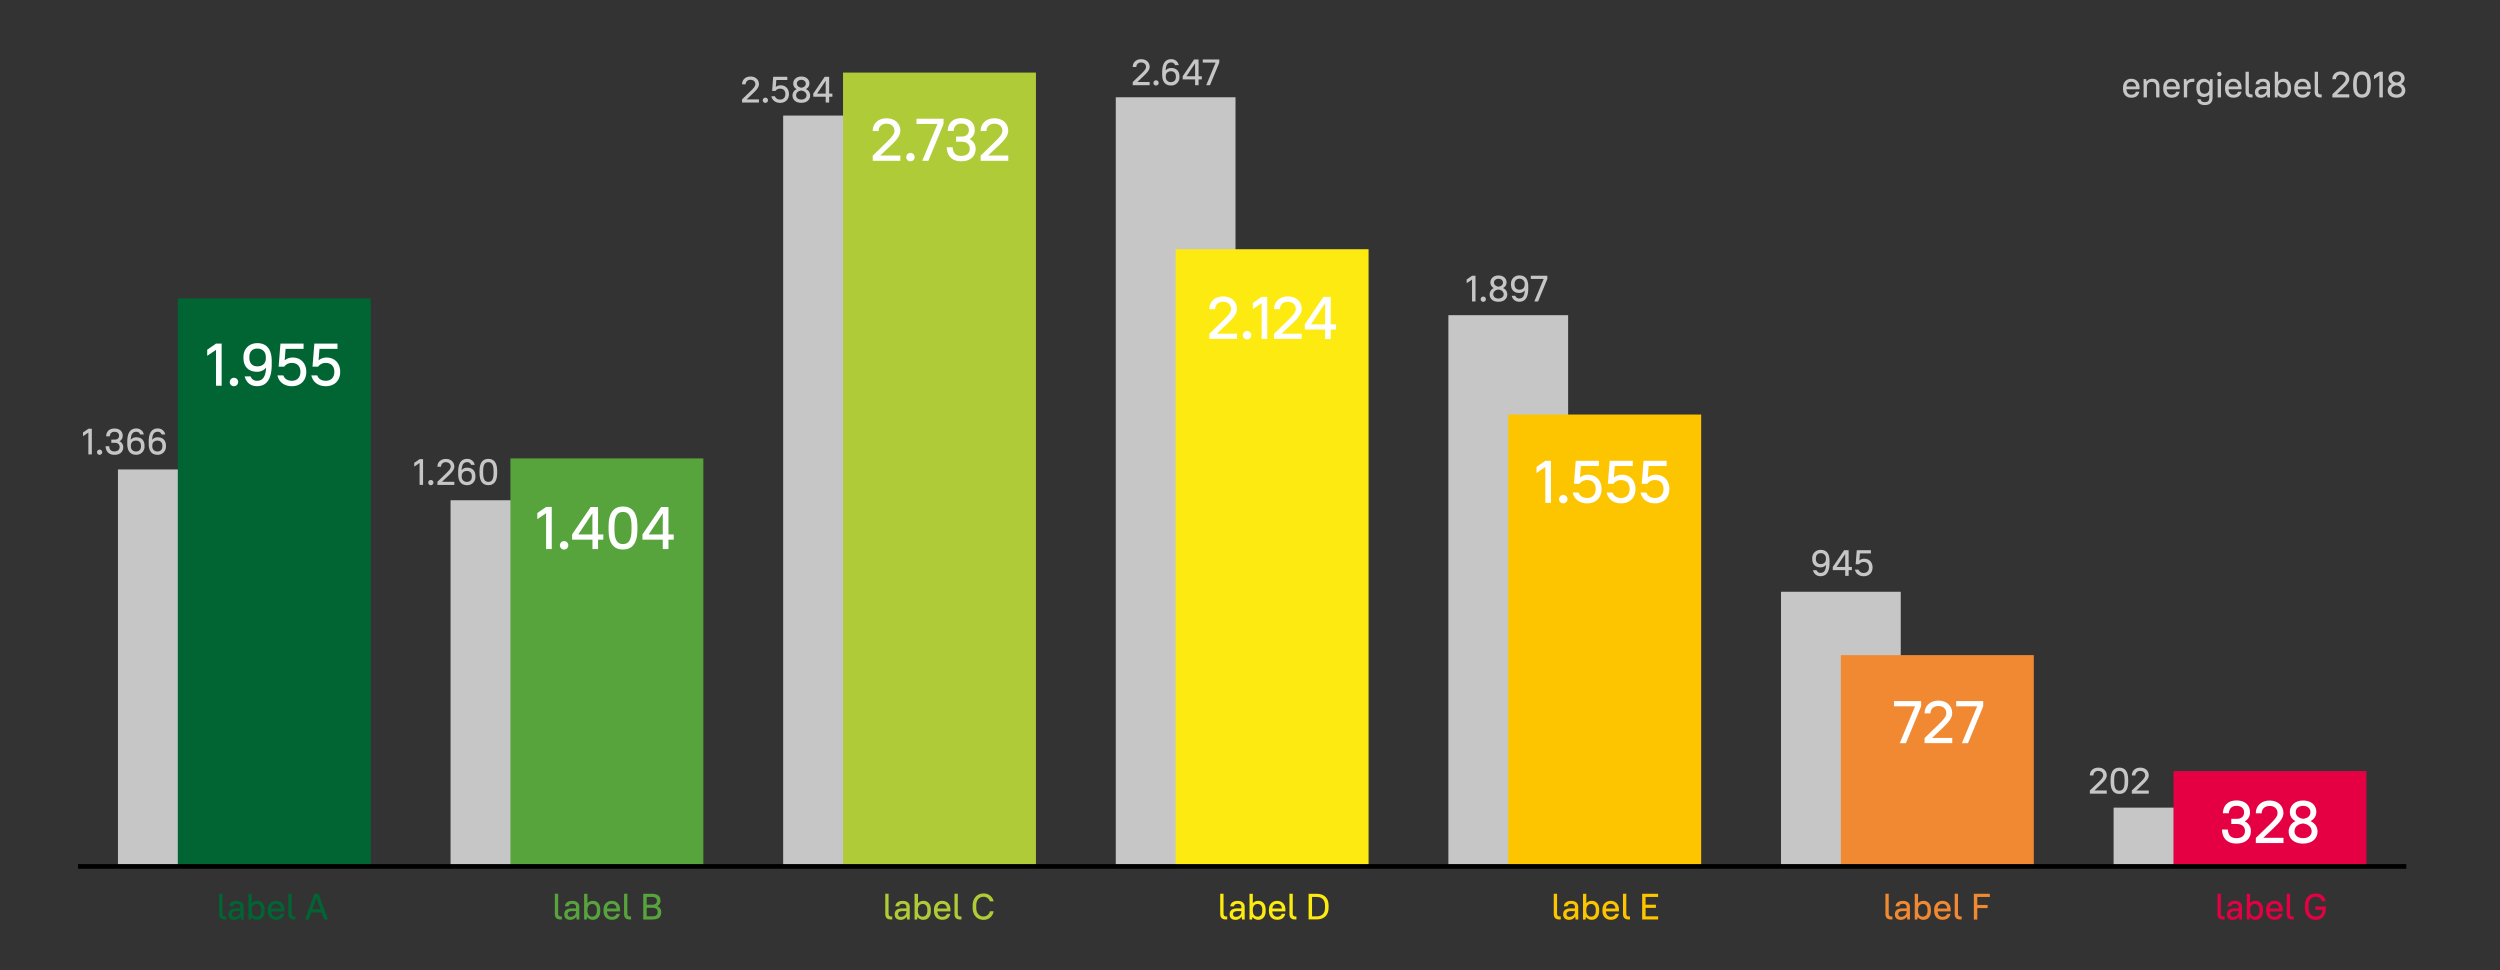 <svg height="745px" width="1920px" id="Laag_4_kopie_5" data-name="Laag 4 kopie 5" xmlns="http://www.w3.org/2000/svg" viewBox="0 0 1920 745"><rect x="0" y="0" width="1920" height="745" fill="#333333" stroke="none"/><defs><style>.cls-1,.cls-11{fill:none;}.cls-2{isolation:isolate;}.cls-3{fill:#006533;}.cls-4{fill:#57a43d;}.cls-5{fill:#afcb37;}.cls-6{fill:#fcea10;}.cls-7{fill:#fdc400;}.cls-8{fill:#f18932;}.cls-9{fill:#e50043;}.cls-10{fill:#c6c6c6;}.cls-11{stroke:#000;stroke-miterlimit:10;stroke-width:3.59px;}.cls-12{fill:#fff;}</style></defs><rect class="cls-1" width="1920" height="745"/><g class="cls-2"><g class="cls-2"><path class="cls-3" d="M168.32,702v-15.6h2.54v15.32c0,1.44.64,2.12,1.94,2.12h.88v2.31h-1.24C169.78,706.18,168.32,704.71,168.32,702Z" transform="translate(0 0)"/></g><g class="cls-2"><path class="cls-3" d="M175.54,702.23c0-2.88,1.72-4.6,6.21-4.6h2.82v-1c0-1.58-.91-2.49-2.82-2.49s-2.68.79-2.83,1.92H176.1c.14-2.39,1.92-4.17,5.65-4.17,3.52,0,5.36,1.83,5.36,4.74v9.59h-2l-.31-2.31a5.46,5.46,0,0,1-4.77,2.54C177.12,706.41,175.54,704.83,175.54,702.23Zm9-2v-.5h-2.82c-2.6,0-3.56,1-3.56,2.39a1.92,1.92,0,0,0,2.14,2A4,4,0,0,0,184.57,700.28Z" transform="translate(0 0)"/></g><g class="cls-2"><path class="cls-3" d="M193.06,704.18l-.25,2h-2V686.43h2.54v7.28a5.25,5.25,0,0,1,4.31-1.86c3.19,0,5.56,2.37,5.56,6.74v1.07c0,4.35-2.4,6.75-5.56,6.75A5.24,5.24,0,0,1,193.06,704.18Zm7.54-4.52v-1.07c0-2.91-1.41-4.32-3.61-4.32-2,0-3.56,1.44-3.61,4.12v1.27c0,2.8,1.52,4.32,3.61,4.32S200.6,702.57,200.6,699.66Z" transform="translate(0 0)"/></g><g class="cls-2"><path class="cls-3" d="M205.7,699.66v-1.07c0-4.12,2.62-6.74,6.35-6.74s6.35,2.59,6.35,6.74v1.35H208.35c.09,2.74,1.58,4.15,3.7,4.15s3-.82,3.61-2.28h2.59c-.56,2.76-2.39,4.6-6.2,4.6S205.7,703.84,205.7,699.66Zm2.68-1.92h7.31c-.23-2.48-1.53-3.58-3.64-3.58S208.63,695.35,208.38,697.74Z" transform="translate(0 0)"/></g><g class="cls-2"><path class="cls-3" d="M221.48,702v-15.6H224v15.32c0,1.44.64,2.12,1.94,2.12h.88v2.31H225.6C222.94,706.18,221.48,704.71,221.48,702Z" transform="translate(0 0)"/></g><g class="cls-2"><path class="cls-3" d="M247,700.76h-8l-1.92,5.42h-2.77l7.2-19.75h3.1l7.2,19.75H249Zm-7.14-2.42h6.26l-1.66-4.74-1.44-4.21-1.47,4.21Z" transform="translate(0 0)"/></g></g><g class="cls-2"><g class="cls-2"><path class="cls-4" d="M426.12,702v-15.6h2.54v15.32c0,1.44.64,2.12,1.94,2.12h.88v2.31h-1.24C427.58,706.18,426.12,704.71,426.12,702Z" transform="translate(0 0)"/></g><g class="cls-2"><path class="cls-4" d="M433.34,702.23c0-2.88,1.72-4.6,6.21-4.6h2.82v-1c0-1.58-.91-2.49-2.82-2.49s-2.68.79-2.83,1.92H433.9c.14-2.39,1.92-4.17,5.65-4.17,3.52,0,5.36,1.83,5.36,4.74v9.59h-2l-.31-2.31a5.47,5.47,0,0,1-4.77,2.54C434.92,706.41,433.34,704.83,433.34,702.23Zm9-2v-.5h-2.82c-2.6,0-3.56,1-3.56,2.39a1.92,1.92,0,0,0,2.14,2A4,4,0,0,0,442.37,700.28Z" transform="translate(0 0)"/></g><g class="cls-2"><path class="cls-4" d="M450.86,704.18l-.25,2h-2V686.43h2.54v7.28a5.25,5.25,0,0,1,4.31-1.86c3.19,0,5.56,2.37,5.56,6.74v1.07c0,4.35-2.4,6.75-5.56,6.75A5.24,5.24,0,0,1,450.86,704.18Zm7.54-4.52v-1.07c0-2.91-1.41-4.32-3.61-4.32-2,0-3.56,1.44-3.61,4.12v1.27c0,2.8,1.52,4.32,3.61,4.32S458.4,702.57,458.4,699.66Z" transform="translate(0 0)"/></g><g class="cls-2"><path class="cls-4" d="M463.5,699.66v-1.07c0-4.12,2.62-6.74,6.35-6.74s6.35,2.59,6.35,6.74v1.35H466.15c.09,2.74,1.58,4.15,3.7,4.15s3-.82,3.61-2.28h2.59c-.56,2.76-2.39,4.6-6.2,4.6S463.5,703.84,463.5,699.66Zm2.68-1.92h7.31c-.23-2.48-1.53-3.58-3.64-3.58S466.43,695.35,466.18,697.74Z" transform="translate(0 0)"/></g><g class="cls-2"><path class="cls-4" d="M479.28,702v-15.6h2.54v15.32c0,1.44.64,2.12,1.94,2.12h.88v2.31H483.4C480.74,706.18,479.28,704.71,479.28,702Z" transform="translate(0 0)"/></g><g class="cls-2"><path class="cls-4" d="M494,686.43h6.34c4.94,0,6.92,2,6.92,5.28a4.51,4.51,0,0,1-2.54,4.2,4.73,4.73,0,0,1,3.1,4.71c0,3.59-2,5.56-6.91,5.56H494Zm2.65,2.43v6h3.69c3.05,0,4.15-1.1,4.15-3s-1.1-3-4.15-3Zm0,8.35v6.54h4.26c3.05,0,4.15-1.1,4.15-3.27s-1.1-3.27-4.15-3.27Z" transform="translate(0 0)"/></g></g><g class="cls-2"><g class="cls-2"><path class="cls-5" d="M679.89,702v-15.6h2.54v15.32c0,1.44.64,2.12,1.94,2.12h.88v2.31H684C681.35,706.18,679.89,704.71,679.89,702Z" transform="translate(0 0)"/></g><g class="cls-2"><path class="cls-5" d="M687.11,702.23c0-2.88,1.72-4.6,6.21-4.6h2.82v-1c0-1.58-.91-2.49-2.82-2.49s-2.68.79-2.83,1.92h-2.82c.14-2.39,1.92-4.17,5.65-4.17,3.52,0,5.36,1.83,5.36,4.74v9.59h-2l-.31-2.31a5.46,5.46,0,0,1-4.77,2.54C688.69,706.41,687.11,704.83,687.11,702.23Zm9-2v-.5h-2.82c-2.6,0-3.56,1-3.56,2.39a1.92,1.92,0,0,0,2.14,2A4,4,0,0,0,696.14,700.28Z" transform="translate(0 0)"/></g><g class="cls-2"><path class="cls-5" d="M704.63,704.18l-.25,2h-2V686.43H705v7.28a5.25,5.25,0,0,1,4.31-1.86c3.19,0,5.56,2.37,5.56,6.74v1.07c0,4.35-2.4,6.75-5.56,6.75A5.24,5.24,0,0,1,704.63,704.18Zm7.54-4.52v-1.07c0-2.91-1.41-4.32-3.61-4.32-2,0-3.56,1.44-3.61,4.12v1.27c0,2.8,1.52,4.32,3.61,4.32S712.17,702.57,712.17,699.66Z" transform="translate(0 0)"/></g><g class="cls-2"><path class="cls-5" d="M717.27,699.66v-1.07c0-4.12,2.62-6.74,6.35-6.74s6.35,2.59,6.35,6.74v1.35H719.92c.09,2.74,1.58,4.15,3.7,4.15s3-.82,3.61-2.28h2.59c-.56,2.76-2.39,4.6-6.2,4.6S717.27,703.84,717.27,699.66Zm2.68-1.92h7.31c-.23-2.48-1.53-3.58-3.64-3.58S720.2,695.35,720,697.74Z" transform="translate(0 0)"/></g><g class="cls-2"><path class="cls-5" d="M733.05,702v-15.6h2.54v15.32c0,1.44.64,2.12,1.94,2.12h.88v2.31h-1.24C734.51,706.18,733.05,704.71,733.05,702Z" transform="translate(0 0)"/></g><g class="cls-2"><path class="cls-5" d="M747,697.12v-1.63c0-5.81,3.47-9.29,8.32-9.29a7.53,7.53,0,0,1,7.76,6h-2.87a5,5,0,0,0-4.89-3.47c-3.18,0-5.55,2.37-5.55,6.75v1.63c0,4.35,2.39,6.75,5.55,6.75a4.89,4.89,0,0,0,4.89-4h2.87a7.55,7.55,0,0,1-7.76,6.58C750.47,706.41,747,703,747,697.12Z" transform="translate(0 0)"/></g></g><g class="cls-2"><g class="cls-2"><path class="cls-6" d="M937.13,702v-15.6h2.54v15.32c0,1.44.64,2.12,1.94,2.12h.88v2.31h-1.24C938.59,706.18,937.13,704.71,937.13,702Z" transform="translate(0 0)"/></g><g class="cls-2"><path class="cls-6" d="M944.35,702.23c0-2.88,1.72-4.6,6.21-4.6h2.82v-1c0-1.58-.91-2.49-2.82-2.49s-2.68.79-2.83,1.92h-2.82c.14-2.39,1.92-4.17,5.65-4.17,3.52,0,5.36,1.83,5.36,4.74v9.59h-2l-.31-2.31a5.46,5.46,0,0,1-4.77,2.54C945.93,706.41,944.35,704.83,944.35,702.23Zm9-2v-.5h-2.82c-2.6,0-3.56,1-3.56,2.39a1.92,1.92,0,0,0,2.15,2A4,4,0,0,0,953.38,700.28Z" transform="translate(0 0)"/></g><g class="cls-2"><path class="cls-6" d="M961.88,704.18l-.26,2h-2V686.43h2.54v7.28a5.25,5.25,0,0,1,4.31-1.86c3.19,0,5.56,2.37,5.56,6.74v1.07c0,4.35-2.4,6.75-5.56,6.75A5.21,5.21,0,0,1,961.88,704.18Zm7.53-4.52v-1.07c0-2.91-1.41-4.32-3.61-4.32-2,0-3.56,1.44-3.61,4.12v1.27c0,2.8,1.52,4.32,3.61,4.32S969.41,702.57,969.41,699.66Z" transform="translate(0 0)"/></g><g class="cls-2"><path class="cls-6" d="M974.51,699.66v-1.07c0-4.12,2.62-6.74,6.35-6.74s6.35,2.59,6.35,6.74v1.35H977.16c.09,2.74,1.58,4.15,3.7,4.15s3-.82,3.61-2.28h2.59c-.56,2.76-2.39,4.6-6.2,4.6S974.51,703.84,974.51,699.66Zm2.68-1.92h7.31c-.23-2.48-1.53-3.58-3.64-3.58S977.44,695.35,977.19,697.74Z" transform="translate(0 0)"/></g><g class="cls-2"><path class="cls-6" d="M990.29,702v-15.6h2.54v15.32c0,1.44.64,2.12,1.94,2.12h.88v2.31h-1.24C991.75,706.18,990.29,704.71,990.29,702Z" transform="translate(0 0)"/></g><g class="cls-2"><path class="cls-6" d="M1005,686.43h6.2c5.87,0,9.17,3.3,9.17,9v1.69c0,5.67-3.35,9-9.17,9H1005Zm2.65,2.43v14.89h3.55c4.18,0,6.41-2.2,6.41-6.6v-1.69c0-4.35-2.29-6.6-6.41-6.6Z" transform="translate(0 0)"/></g></g><g class="cls-2"><g class="cls-2"><path class="cls-7" d="M1193.29,702v-15.6h2.54v15.32c0,1.44.64,2.12,1.94,2.12h.88v2.31h-1.24C1194.75,706.18,1193.29,704.71,1193.29,702Z" transform="translate(0 0)"/></g><g class="cls-2"><path class="cls-7" d="M1200.51,702.23c0-2.88,1.72-4.6,6.21-4.6h2.82v-1c0-1.58-.91-2.49-2.82-2.49s-2.68.79-2.83,1.92h-2.82c.14-2.39,1.92-4.17,5.65-4.17,3.52,0,5.36,1.83,5.36,4.74v9.59h-2l-.31-2.31a5.46,5.46,0,0,1-4.77,2.54C1202.09,706.41,1200.51,704.83,1200.51,702.23Zm9-2v-.5h-2.82c-2.6,0-3.56,1-3.56,2.39a1.92,1.92,0,0,0,2.14,2A4,4,0,0,0,1209.54,700.28Z" transform="translate(0 0)"/></g><g class="cls-2"><path class="cls-7" d="M1218,704.18l-.25,2h-2V686.43h2.53v7.28a5.28,5.28,0,0,1,4.32-1.86c3.19,0,5.56,2.37,5.56,6.74v1.07c0,4.35-2.4,6.75-5.56,6.75A5.24,5.24,0,0,1,1218,704.18Zm7.54-4.52v-1.07c0-2.91-1.41-4.32-3.61-4.32-2,0-3.56,1.44-3.62,4.12v1.27c0,2.8,1.53,4.32,3.62,4.32S1225.56,702.57,1225.56,699.66Z" transform="translate(0 0)"/></g><g class="cls-2"><path class="cls-7" d="M1230.67,699.66v-1.07c0-4.12,2.62-6.74,6.35-6.74s6.35,2.59,6.35,6.74v1.35h-10c.09,2.74,1.58,4.15,3.7,4.15s3-.82,3.61-2.28h2.59c-.56,2.76-2.39,4.6-6.2,4.6S1230.67,703.84,1230.67,699.66Zm2.68-1.92h7.31c-.23-2.48-1.53-3.58-3.64-3.58S1233.6,695.35,1233.35,697.74Z" transform="translate(0 0)"/></g><g class="cls-2"><path class="cls-7" d="M1246.45,702v-15.6H1249v15.32c0,1.44.64,2.12,1.94,2.12h.88v2.31h-1.24C1247.91,706.18,1246.45,704.71,1246.45,702Z" transform="translate(0 0)"/></g><g class="cls-2"><path class="cls-7" d="M1261.17,686.43h12.27v2.43h-9.62v5.95h7.93v2.43h-7.93v6.51h9.62v2.43h-12.27Z" transform="translate(0 0)"/></g></g><g class="cls-2"><g class="cls-2"><path class="cls-8" d="M1448,702v-15.6h2.54v15.32c0,1.44.64,2.12,1.94,2.12h.88v2.31h-1.24C1449.5,706.18,1448,704.71,1448,702Z" transform="translate(0 0)"/></g><g class="cls-2"><path class="cls-8" d="M1455.26,702.23c0-2.88,1.72-4.6,6.21-4.6h2.82v-1c0-1.58-.91-2.49-2.82-2.49s-2.68.79-2.83,1.92h-2.82c.14-2.39,1.92-4.17,5.65-4.17,3.52,0,5.36,1.83,5.36,4.74v9.59h-2l-.31-2.31a5.46,5.46,0,0,1-4.77,2.54C1456.84,706.41,1455.26,704.83,1455.26,702.23Zm9-2v-.5h-2.82c-2.6,0-3.56,1-3.56,2.39a1.92,1.92,0,0,0,2.14,2A4,4,0,0,0,1464.29,700.28Z" transform="translate(0 0)"/></g><g class="cls-2"><path class="cls-8" d="M1472.77,704.18l-.25,2h-2V686.43h2.53v7.28a5.28,5.28,0,0,1,4.32-1.86c3.19,0,5.56,2.37,5.56,6.74v1.07c0,4.35-2.4,6.75-5.56,6.75A5.24,5.24,0,0,1,1472.77,704.18Zm7.54-4.52v-1.07c0-2.91-1.41-4.32-3.61-4.32-2,0-3.56,1.44-3.62,4.12v1.27c0,2.8,1.53,4.32,3.62,4.32S1480.31,702.57,1480.31,699.66Z" transform="translate(0 0)"/></g><g class="cls-2"><path class="cls-8" d="M1485.42,699.66v-1.07c0-4.12,2.62-6.74,6.35-6.74s6.35,2.59,6.35,6.74v1.35h-10c.09,2.74,1.58,4.15,3.7,4.15s3-.82,3.61-2.28H1498c-.56,2.76-2.39,4.6-6.2,4.6S1485.42,703.84,1485.42,699.66Zm2.68-1.92h7.31c-.23-2.48-1.53-3.58-3.64-3.58S1488.35,695.35,1488.1,697.74Z" transform="translate(0 0)"/></g><g class="cls-2"><path class="cls-8" d="M1501.2,702v-15.6h2.54v15.32c0,1.44.64,2.12,1.94,2.12h.88v2.31h-1.24C1502.66,706.18,1501.2,704.71,1501.2,702Z" transform="translate(0 0)"/></g><g class="cls-2"><path class="cls-8" d="M1515.92,686.43h12.27v2.43h-9.62V695h7.93v2.43h-7.93v8.8h-2.65Z" transform="translate(0 0)"/></g></g><g class="cls-2"><g class="cls-2"><path class="cls-9" d="M1703.05,702v-15.6h2.53v15.32c0,1.44.65,2.12,2,2.12h.88v2.31h-1.24C1704.51,706.18,1703.05,704.71,1703.05,702Z" transform="translate(0 0)"/></g><g class="cls-2"><path class="cls-9" d="M1710.27,702.23c0-2.88,1.72-4.6,6.21-4.6h2.82v-1c0-1.58-.91-2.49-2.82-2.49s-2.69.79-2.83,1.92h-2.82c.14-2.39,1.92-4.17,5.65-4.17,3.52,0,5.36,1.83,5.36,4.74v9.59h-2l-.31-2.31a5.46,5.46,0,0,1-4.77,2.54C1711.85,706.41,1710.27,704.83,1710.27,702.23Zm9-2v-.5h-2.82c-2.6,0-3.56,1-3.56,2.39a1.92,1.92,0,0,0,2.14,2A4,4,0,0,0,1719.3,700.28Z" transform="translate(0 0)"/></g><g class="cls-2"><path class="cls-9" d="M1727.79,704.18l-.26,2h-2V686.43h2.54v7.28a5.25,5.25,0,0,1,4.31-1.86c3.19,0,5.56,2.37,5.56,6.74v1.07c0,4.35-2.4,6.75-5.56,6.75A5.21,5.21,0,0,1,1727.79,704.18Zm7.53-4.52v-1.07c0-2.91-1.41-4.32-3.61-4.32-2,0-3.56,1.44-3.61,4.12v1.27c0,2.8,1.52,4.32,3.61,4.32S1735.32,702.57,1735.32,699.66Z" transform="translate(0 0)"/></g><g class="cls-2"><path class="cls-9" d="M1740.43,699.66v-1.07c0-4.12,2.62-6.74,6.35-6.74s6.35,2.59,6.35,6.74v1.35h-10.05c.09,2.74,1.58,4.15,3.7,4.15s3-.82,3.61-2.28H1753c-.56,2.76-2.39,4.6-6.2,4.6S1740.43,703.84,1740.43,699.66Zm2.68-1.92h7.31c-.23-2.48-1.53-3.58-3.64-3.58S1743.36,695.35,1743.11,697.74Z" transform="translate(0 0)"/></g><g class="cls-2"><path class="cls-9" d="M1756.21,702v-15.6h2.54v15.32c0,1.44.64,2.12,1.94,2.12h.88v2.31h-1.24C1757.67,706.18,1756.21,704.71,1756.21,702Z" transform="translate(0 0)"/></g><g class="cls-2"><path class="cls-9" d="M1778.26,696.22h8v1.21c0,5.87-3.1,9-7.76,9-4.93,0-8.32-3.39-8.32-9.29v-1.63c0-5.87,3.42-9.29,8.32-9.29,4.38,0,7.06,2.68,7.62,6h-2.82a4.73,4.73,0,0,0-4.8-3.47c-3.27,0-5.55,2.29-5.55,6.75v1.63c0,4.38,2.37,6.75,5.55,6.75s4.89-1.53,5.2-5.22h-5.48Z" transform="translate(0 0)"/></g></g><rect class="cls-10" x="90.59" y="360.54" width="91.96" height="304.8"/><rect class="cls-10" x="346.03" y="384.19" width="91.96" height="281.15"/><rect class="cls-10" x="601.47" y="88.76" width="91.96" height="576.58"/><rect class="cls-10" x="856.92" y="74.7" width="91.96" height="590.64"/><rect class="cls-10" x="1112.36" y="242.05" width="91.96" height="423.29"/><rect class="cls-10" x="1367.81" y="454.48" width="91.96" height="210.86"/><rect class="cls-10" x="1623.25" y="620.27" width="91.96" height="45.07"/><rect class="cls-3" x="136.56" y="229.11" width="148.16" height="436.23"/><rect class="cls-4" x="392.01" y="352.06" width="148.16" height="313.28"/><rect class="cls-5" x="647.45" y="55.74" width="148.16" height="609.61"/><rect class="cls-6" x="902.9" y="191.4" width="148.16" height="473.94"/><rect class="cls-7" x="1158.34" y="318.37" width="148.16" height="346.98"/><rect class="cls-8" x="1413.79" y="503.13" width="148.16" height="162.22"/><rect class="cls-9" x="1669.23" y="592.16" width="148.16" height="73.19"/><line class="cls-11" x1="59.93" y1="665.41" x2="1848.04" y2="665.41"/><g class="cls-2"><g class="cls-2"><path class="cls-12" d="M159.14,268.57l6.74-4.66h4.34v32.32h-4.34V268.71l-6.74,4.57Z" transform="translate(0 0)"/></g><g class="cls-2"><path class="cls-12" d="M176.46,293.37a3.23,3.23,0,1,1,3.23,3.23A3.15,3.15,0,0,1,176.46,293.37Z" transform="translate(0 0)"/></g><g class="cls-2"><path class="cls-12" d="M187.9,289.07h4.58a4.87,4.87,0,0,0,4.89,3.37c3.92,0,6.6-2.35,7-10.11a8.64,8.64,0,0,1-7,3.19c-6.46,0-10.39-3.93-10.39-10.58v-.83c0-6.41,4.62-10.57,10.62-10.57,6.65,0,11.08,4,11.08,13.81V280c0,12.05-4.57,16.58-11.31,16.58C192.2,296.6,189,293.41,187.9,289.07Zm16.26-13.89v-.84c0-4.34-2.77-6.64-6.56-6.64s-6.09,2.44-6.09,6.41v.83c0,4,2.4,6.42,6.14,6.42C201.71,281.36,204.16,279,204.16,275.18Z" transform="translate(0 0)"/></g><g class="cls-2"><path class="cls-12" d="M215.38,263.91h17.77v4h-13.8l-.74,8.86a9.38,9.38,0,0,1,6.32-2.17c6,0,10.3,4.39,10.3,11s-4.34,11-11.08,11c-5.59,0-9.93-3-11.08-8.31h4.52c1,2.72,3.33,4.15,6.56,4.15,4,0,6.56-2.54,6.56-6.88s-2.54-6.83-6.56-6.83a7,7,0,0,0-5.86,2.86H214Z" transform="translate(0 0)"/></g><g class="cls-2"><path class="cls-12" d="M241.42,263.91h17.77v4h-13.8l-.74,8.86a9.38,9.38,0,0,1,6.32-2.17c6,0,10.3,4.39,10.3,11s-4.34,11-11.08,11c-5.59,0-9.93-3-11.08-8.31h4.52c1,2.72,3.33,4.15,6.56,4.15,4,0,6.56-2.54,6.56-6.88s-2.54-6.83-6.56-6.83a7,7,0,0,0-5.86,2.86H240Z" transform="translate(0 0)"/></g></g><g class="cls-2"><g class="cls-2"><path class="cls-12" d="M670.25,119.54l11-10.67c4-3.88,5.68-6.05,5.68-8.4,0-3.23-2.4-5.5-6.09-5.5s-6.1,2.27-6.1,5.68h-4.52c0-5.77,4.2-9.83,10.62-9.83s10.62,4.06,10.62,9.65c0,3.42-2.5,6.79-7,11l-8.5,8h15.52v4H670.25Z" transform="translate(0 0)"/></g><g class="cls-2"><path class="cls-12" d="M696,120.65a3.23,3.23,0,1,1,3.23,3.23A3.15,3.15,0,0,1,696,120.65Z" transform="translate(0 0)"/></g><g class="cls-2"><path class="cls-12" d="M703.86,91.19h20.78v4L713,123.51h-4.71L720,95.16H703.86Z" transform="translate(0 0)"/></g><g class="cls-2"><path class="cls-12" d="M727.13,113.12h4.52c.23,4.39,2.4,6.6,6.56,6.6,4.34,0,6.56-2.21,6.56-5.49s-2.22-5.36-6.15-5.36h-4.34v-4h4.34c3.47,0,5.45-2,5.45-4.94s-2-5-5.86-5c-3.51,0-5.54,2-5.86,5.68h-4.53c.18-6.09,4-9.83,10.39-9.83,6.69,0,10.39,3.69,10.39,9.05a7.53,7.53,0,0,1-4.06,7,7.93,7.93,0,0,1,4.75,7.48c0,5.63-3.92,9.56-11.08,9.56C731.33,123.88,727.31,119.91,727.13,113.12Z" transform="translate(0 0)"/></g><g class="cls-2"><path class="cls-12" d="M753.12,119.54l11-10.67c4-3.88,5.68-6.05,5.68-8.4,0-3.23-2.4-5.5-6.09-5.5s-6.1,2.27-6.1,5.68h-4.52c0-5.77,4.2-9.83,10.62-9.83s10.62,4.06,10.62,9.65c0,3.42-2.5,6.79-7,11l-8.5,8h15.52v4H753.12Z" transform="translate(0 0)"/></g></g><g class="cls-2"><g class="cls-2"><path class="cls-12" d="M928.75,256.34l11-10.67c4-3.88,5.68-6,5.68-8.4,0-3.23-2.4-5.5-6.09-5.5s-6.1,2.27-6.1,5.68h-4.52c0-5.77,4.2-9.83,10.62-9.83S950,231.68,950,237.27c0,3.42-2.5,6.79-7,11l-8.5,8H950v4H928.75Z" transform="translate(0 0)"/></g><g class="cls-2"><path class="cls-12" d="M954.51,257.45a3.23,3.23,0,1,1,3.23,3.23A3.15,3.15,0,0,1,954.51,257.45Z" transform="translate(0 0)"/></g><g class="cls-2"><path class="cls-12" d="M962.17,232.65l6.74-4.66h4.34v32.32h-4.34V232.79l-6.74,4.57Z" transform="translate(0 0)"/></g><g class="cls-2"><path class="cls-12" d="M978.47,256.34l11-10.67c4-3.88,5.68-6,5.68-8.4,0-3.23-2.4-5.5-6.09-5.5S983,234,983,237.45h-4.52c0-5.77,4.2-9.83,10.62-9.83s10.62,4.06,10.62,9.65c0,3.42-2.5,6.79-7,11l-8.5,8h15.52v4H978.47Z" transform="translate(0 0)"/></g><g class="cls-2"><path class="cls-12" d="M1002.06,249.09l14.32-21.1H1022v21.1h4.06v4H1022v7.25h-4.34v-7.25h-15.61Zm15.61,0V232.84l-10.85,16.25Z" transform="translate(0 0)"/></g></g><g class="cls-2"><g class="cls-2"><path class="cls-12" d="M1180.05,358.55l6.74-4.66h4.34v32.32h-4.34V358.69l-6.74,4.57Z" transform="translate(0 0)"/></g><g class="cls-2"><path class="cls-12" d="M1197.37,383.35a3.23,3.23,0,1,1,3.23,3.23A3.15,3.15,0,0,1,1197.37,383.35Z" transform="translate(0 0)"/></g><g class="cls-2"><path class="cls-12" d="M1210.16,353.89h17.77v4h-13.8l-.74,8.86a9.38,9.38,0,0,1,6.32-2.17c6,0,10.3,4.39,10.3,11s-4.34,11-11.08,11c-5.59,0-9.93-3-11.08-8.31h4.52c1,2.72,3.33,4.15,6.56,4.15,4,0,6.56-2.54,6.56-6.88s-2.54-6.83-6.56-6.83a7,7,0,0,0-5.86,2.86h-4.3Z" transform="translate(0 0)"/><path class="cls-12" d="M1236.24,353.89H1254v4h-13.81l-.74,8.86a9.42,9.42,0,0,1,6.33-2.17c6,0,10.3,4.39,10.3,11s-4.34,11-11.09,11c-5.58,0-9.92-3-11.08-8.31h4.53c1,2.72,3.32,4.15,6.55,4.15,4,0,6.56-2.54,6.56-6.88s-2.54-6.83-6.56-6.83a7,7,0,0,0-5.86,2.86h-4.29Z" transform="translate(0 0)"/></g><g class="cls-2"><path class="cls-12" d="M1262.24,353.89H1280v4h-13.8l-.74,8.86a9.38,9.38,0,0,1,6.32-2.17c6,0,10.3,4.39,10.3,11s-4.34,11-11.08,11c-5.59,0-9.93-3-11.08-8.31h4.52c1,2.72,3.33,4.15,6.56,4.15,4,0,6.56-2.54,6.56-6.88s-2.54-6.83-6.56-6.83a7,7,0,0,0-5.86,2.86h-4.3Z" transform="translate(0 0)"/></g></g><g class="cls-2"><g class="cls-2"><path class="cls-12" d="M1454.63,538.44h20.78v4l-11.68,28.35H1459l11.77-28.35h-16.16Z" transform="translate(0 0)"/></g><g class="cls-2"><path class="cls-12" d="M1478.09,566.79l11-10.67c4-3.88,5.68-6,5.68-8.4,0-3.23-2.4-5.5-6.09-5.5s-6.1,2.27-6.1,5.68h-4.52c0-5.77,4.2-9.83,10.62-9.83s10.62,4.06,10.62,9.65c0,3.42-2.5,6.79-7,11l-8.5,8h15.52v4h-21.24Z" transform="translate(0 0)"/><path class="cls-12" d="M1502.33,538.44h20.77v4l-11.68,28.35h-4.71l11.78-28.35h-16.16Z" transform="translate(0 0)"/></g></g><g class="cls-2"><g class="cls-2"><path class="cls-12" d="M1706.49,637.1H1711c.23,4.39,2.4,6.6,6.56,6.6,4.34,0,6.56-2.21,6.56-5.49s-2.22-5.36-6.15-5.36h-4.34v-4H1718c3.47,0,5.45-2,5.45-4.94s-2-5-5.86-5c-3.51,0-5.54,2-5.86,5.67h-4.53c.19-6.09,4-9.83,10.39-9.83,6.69,0,10.39,3.69,10.39,9.05a7.52,7.52,0,0,1-4.07,7,7.91,7.91,0,0,1,4.76,7.48c0,5.63-3.92,9.56-11.08,9.56C1710.69,647.86,1706.67,643.89,1706.49,637.1Z" transform="translate(0 0)"/></g><g class="cls-2"><path class="cls-12" d="M1732.48,643.52l11-10.67c4-3.88,5.68-6.05,5.68-8.4,0-3.23-2.4-5.49-6.09-5.49s-6.1,2.26-6.1,5.67h-4.52c0-5.77,4.2-9.83,10.62-9.83s10.62,4.06,10.62,9.65c0,3.42-2.5,6.79-7,11l-8.5,8h15.52v4h-21.24Z" transform="translate(0 0)"/></g><g class="cls-2"><path class="cls-12" d="M1757.69,638.58a8.6,8.6,0,0,1,5.31-7.94,7.63,7.63,0,0,1-4.39-7.11c0-4.9,4.07-8.73,10.16-8.73,6.28,0,10.16,3.65,10.16,8.73a7.73,7.73,0,0,1-4.48,7.06c3.23,1.52,5.4,4.25,5.4,8,0,5.26-4,9.28-11.08,9.28S1757.69,644,1757.69,638.58Zm17.64-.05c0-3.65-3.14-5.72-6.56-6.09-3.6.37-6.56,2.31-6.56,6.09,0,2.77,2.36,5.17,6.56,5.17S1775.33,641.26,1775.33,638.53Zm-.93-15c0-2.35-2-4.61-5.63-4.61s-5.63,2.26-5.63,4.61c0,3.42,3.09,4.94,5.63,5.31C1771.54,628.51,1774.4,627.17,1774.4,623.57Z" transform="translate(0 0)"/></g></g><g class="cls-2"><g class="cls-2"><path class="cls-12" d="M412.66,394l6.74-4.66h4.35v32.32H419.4V394.15l-6.74,4.57Z" transform="translate(0 0)"/></g><g class="cls-2"><path class="cls-12" d="M430,418.81a3.23,3.23,0,1,1,3.23,3.23A3.15,3.15,0,0,1,430,418.81Z" transform="translate(0 0)"/></g><g class="cls-2"><path class="cls-12" d="M439.35,410.45l14.32-21.1h5.63v21.1h4.06v4H459.3v7.25H455v-7.25H439.35Zm15.61,0V394.2l-10.85,16.25Z" transform="translate(0 0)"/></g><g class="cls-2"><path class="cls-12" d="M467.37,406.85v-2.68c0-10.85,4.39-15.19,11.08-15.19s11.08,4.25,11.08,15.19v2.68c0,10.85-4.38,15.19-11.08,15.19S467.37,417.79,467.37,406.85Zm17.64,0v-2.68c0-8.45-2.59-11-6.56-11s-6.55,2.5-6.55,11v2.68c0,8.45,2.58,11,6.55,11S485,415.39,485,406.85Z" transform="translate(0 0)"/></g><g class="cls-2"><path class="cls-12" d="M493.41,410.45l14.32-21.1h5.63v21.1h4.06v4h-4.06v7.25H509v-7.25H493.41Zm15.61,0V394.2l-10.85,16.25Z" transform="translate(0 0)"/></g></g><g class="cls-2"><g class="cls-2"><path class="cls-10" d="M63.75,332.14l4.12-2.85h2.66V349H67.87V332.22L63.75,335Z" transform="translate(0 0)"/></g><g class="cls-2"><path class="cls-10" d="M74.5,347.29a2,2,0,1,1,2,2A1.93,1.93,0,0,1,74.5,347.29Z" transform="translate(0 0)"/></g><g class="cls-2"><path class="cls-10" d="M81.11,342.69h2.76c.15,2.68,1.47,4,4,4s4-1.36,4-3.36-1.36-3.27-3.76-3.27H85.48v-2.43h2.65c2.12,0,3.33-1.21,3.33-3s-1.21-3-3.58-3c-2.14,0-3.38,1.22-3.58,3.47H81.53c.12-3.72,2.43-6,6.35-6,4.09,0,6.35,2.26,6.35,5.53a4.59,4.59,0,0,1-2.48,4.26,4.86,4.86,0,0,1,2.9,4.58c0,3.44-2.4,5.84-6.77,5.84C83.68,349.27,81.22,346.84,81.11,342.69Z" transform="translate(0 0)"/></g><g class="cls-2"><path class="cls-10" d="M97.75,340.83v-1.64c0-7.36,2.8-10.13,6.92-10.13a5.68,5.68,0,0,1,5.78,4.6h-2.79a3,3,0,0,0-3-2.06c-2.43,0-4.07,1.44-4.26,6.18a5.36,5.36,0,0,1,4.26-1.94c4,0,6.34,2.39,6.34,6.46v.5a6.22,6.22,0,0,1-6.49,6.47C100.46,349.27,97.75,346.84,97.75,340.83Zm2.77,1.33v.5a3.75,3.75,0,0,0,4,4.07c2.29,0,3.73-1.5,3.73-3.93v-.5c0-2.46-1.47-3.92-3.75-3.92C102,338.38,100.52,339.84,100.52,342.16Z" transform="translate(0 0)"/></g><g class="cls-2"><path class="cls-10" d="M114.2,340.83v-1.64c0-7.36,2.8-10.13,6.92-10.13a5.68,5.68,0,0,1,5.78,4.6h-2.79a3,3,0,0,0-3-2.06c-2.43,0-4.07,1.44-4.26,6.18a5.36,5.36,0,0,1,4.26-1.94c3.95,0,6.34,2.39,6.34,6.46v.5a6.21,6.21,0,0,1-6.48,6.47C116.91,349.27,114.2,346.84,114.2,340.83Zm2.77,1.33v.5a3.75,3.75,0,0,0,4,4.07c2.28,0,3.72-1.5,3.72-3.93v-.5c0-2.46-1.47-3.92-3.75-3.92C118.46,338.38,117,339.84,117,342.16Z" transform="translate(0 0)"/></g></g><g class="cls-2"><g class="cls-2"><path class="cls-10" d="M569.9,76.31l6.74-6.51c2.43-2.37,3.47-3.7,3.47-5.14,0-2-1.47-3.36-3.72-3.36a3.4,3.4,0,0,0-3.73,3.47H569.9c0-3.52,2.57-6,6.49-6s6.49,2.49,6.49,5.9c0,2.09-1.53,4.15-4.29,6.74l-5.19,4.91h9.48v2.43h-13Z" transform="translate(0 0)"/></g><g class="cls-2"><path class="cls-10" d="M585.81,77a2,2,0,1,1,2,2A1.93,1.93,0,0,1,585.81,77Z" transform="translate(0 0)"/></g><g class="cls-2"><path class="cls-10" d="M593.8,59h10.86v2.43h-8.43l-.45,5.41a5.74,5.74,0,0,1,3.86-1.32c3.64,0,6.29,2.68,6.29,6.71S603.28,79,599.16,79c-3.41,0-6.06-1.81-6.77-5.08h2.76a3.94,3.94,0,0,0,4,2.54c2.46,0,4-1.56,4-4.21s-1.55-4.17-4-4.17a4.27,4.27,0,0,0-3.58,1.75H593Z" transform="translate(0 0)"/></g><g class="cls-2"><path class="cls-10" d="M608.64,73.29a5.27,5.27,0,0,1,3.25-4.85,4.64,4.64,0,0,1-2.68-4.34c0-3,2.48-5.34,6.2-5.34s6.21,2.23,6.21,5.34a4.71,4.71,0,0,1-2.74,4.31,5.28,5.28,0,0,1,3.3,4.88c0,3.22-2.45,5.68-6.77,5.68S608.64,76.62,608.64,73.29Zm10.78,0c0-2.23-1.92-3.5-4-3.73-2.2.23-4,1.41-4,3.73,0,1.69,1.44,3.16,4,3.16S619.42,74.93,619.42,73.27Zm-.57-9.14c0-1.44-1.24-2.83-3.44-2.83S612,62.69,612,64.13c0,2.08,1.89,3,3.44,3.24C617.11,67.14,618.85,66.33,618.85,64.13Z" transform="translate(0 0)"/></g><g class="cls-2"><path class="cls-10" d="M624.6,71.88,633.35,59h3.44V71.88h2.49v2.43h-2.49v4.43h-2.65V74.31H624.6Zm9.54,0V62l-6.63,9.93Z" transform="translate(0 0)"/></g></g><g class="cls-2"><g class="cls-2"><path class="cls-10" d="M869.94,63l6.74-6.51c2.43-2.37,3.47-3.7,3.47-5.14,0-2-1.47-3.36-3.72-3.36a3.4,3.4,0,0,0-3.73,3.47h-2.76c0-3.52,2.57-6,6.49-6s6.49,2.49,6.49,5.9c0,2.09-1.53,4.15-4.29,6.74L873.44,63h9.48v2.43h-13Z" transform="translate(0 0)"/></g><g class="cls-2"><path class="cls-10" d="M885.85,63.67a2,2,0,1,1,2,2A1.93,1.93,0,0,1,885.85,63.67Z" transform="translate(0 0)"/></g><g class="cls-2"><path class="cls-10" d="M892.56,57.21V55.57c0-7.36,2.8-10.13,6.92-10.13a5.68,5.68,0,0,1,5.78,4.6h-2.79a3,3,0,0,0-3-2.06c-2.43,0-4.07,1.44-4.26,6.18a5.36,5.36,0,0,1,4.26-1.94c3.95,0,6.34,2.39,6.34,6.46v.5a6.22,6.22,0,0,1-6.49,6.47C895.27,65.65,892.56,63.22,892.56,57.21Zm2.77,1.33V59a3.75,3.75,0,0,0,4,4.07c2.29,0,3.73-1.5,3.73-3.93v-.5c0-2.46-1.47-3.92-3.75-3.92C896.82,54.76,895.33,56.22,895.33,58.54Z" transform="translate(0 0)"/></g><g class="cls-2"><path class="cls-10" d="M908.31,58.56l8.75-12.89h3.44V58.56H923V61H920.5v4.43h-2.65V61h-9.54Zm9.54,0V48.63l-6.63,9.93Z" transform="translate(0 0)"/></g><g class="cls-2"><path class="cls-10" d="M923.71,45.67h12.7V48.1l-7.14,17.32h-2.88l7.2-17.32h-9.88Z" transform="translate(0 0)"/></g></g><g class="cls-2"><g class="cls-2"><path class="cls-10" d="M1126.41,214.63l4.12-2.85h2.66v19.75h-2.66V214.71l-4.12,2.8Z" transform="translate(0 0)"/></g><g class="cls-2"><path class="cls-10" d="M1137.16,229.78a2,2,0,1,1,2,2A1.93,1.93,0,0,1,1137.16,229.78Z" transform="translate(0 0)"/></g><g class="cls-2"><path class="cls-10" d="M1144.05,226.08a5.27,5.27,0,0,1,3.25-4.85,4.64,4.64,0,0,1-2.68-4.34c0-3,2.48-5.34,6.2-5.34s6.21,2.23,6.21,5.34a4.71,4.71,0,0,1-2.74,4.31,5.28,5.28,0,0,1,3.3,4.88c0,3.22-2.45,5.68-6.77,5.68S1144.05,229.41,1144.05,226.08Zm10.78,0c0-2.23-1.92-3.5-4-3.73-2.2.23-4,1.41-4,3.73,0,1.69,1.44,3.16,4,3.16S1154.83,227.72,1154.83,226.06Zm-.56-9.14c0-1.44-1.25-2.83-3.45-2.83s-3.44,1.39-3.44,2.83c0,2.08,1.89,3,3.44,3.24C1152.52,219.93,1154.27,219.12,1154.27,216.92Z" transform="translate(0 0)"/></g><g class="cls-2"><path class="cls-10" d="M1161,227.16h2.79a3,3,0,0,0,3,2.06c2.4,0,4-1.44,4.26-6.18a5.28,5.28,0,0,1-4.26,1.94c-4,0-6.35-2.39-6.35-6.46V218a6.22,6.22,0,0,1,6.49-6.47c4.06,0,6.77,2.43,6.77,8.44v1.64c0,7.36-2.79,10.13-6.91,10.13A5.68,5.68,0,0,1,1161,227.16Zm9.93-8.5v-.5a3.75,3.75,0,0,0-4-4.07c-2.28,0-3.72,1.5-3.72,3.93v.5c0,2.46,1.46,3.93,3.75,3.93C1169.41,222.45,1170.91,221,1170.91,218.66Z" transform="translate(0 0)"/></g><g class="cls-2"><path class="cls-10" d="M1175.67,211.78h12.7v2.43l-7.14,17.32h-2.88l7.2-17.32h-9.88Z" transform="translate(0 0)"/></g></g><g class="cls-2"><g class="cls-2"><path class="cls-10" d="M1392.37,437.92h2.79a3,3,0,0,0,3,2.06c2.4,0,4-1.44,4.26-6.18a5.27,5.27,0,0,1-4.26,1.94c-4,0-6.35-2.39-6.35-6.46v-.5a6.22,6.22,0,0,1,6.49-6.47c4.06,0,6.77,2.43,6.77,8.44v1.64c0,7.36-2.79,10.13-6.91,10.13A5.68,5.68,0,0,1,1392.37,437.92Zm9.93-8.49v-.51a3.75,3.75,0,0,0-4-4.07c-2.28,0-3.72,1.5-3.72,3.93v.5c0,2.46,1.47,3.93,3.75,3.93C1400.8,433.21,1402.3,431.74,1402.3,429.43Z" transform="translate(0 0)"/></g><g class="cls-2"><path class="cls-10" d="M1407.57,435.43l8.75-12.89h3.44v12.89h2.49v2.43h-2.49v4.43h-2.65v-4.43h-9.54Zm9.54,0V425.5l-6.63,9.93Z" transform="translate(0 0)"/></g><g class="cls-2"><path class="cls-10" d="M1426,422.54h10.86V425h-8.43l-.45,5.41a5.74,5.74,0,0,1,3.86-1.32c3.64,0,6.29,2.68,6.29,6.71s-2.65,6.75-6.77,6.75c-3.41,0-6.07-1.81-6.77-5.08h2.76a3.94,3.94,0,0,0,4,2.54c2.46,0,4-1.55,4-4.21s-1.55-4.17-4-4.17a4.27,4.27,0,0,0-3.58,1.75h-2.63Z" transform="translate(0 0)"/></g></g><g class="cls-2"><g class="cls-2"><path class="cls-10" d="M1605,607.09l6.74-6.51c2.43-2.37,3.47-3.7,3.47-5.14,0-2-1.47-3.36-3.72-3.36a3.4,3.4,0,0,0-3.73,3.47H1605c0-3.52,2.57-6,6.49-6s6.49,2.49,6.49,5.9c0,2.09-1.53,4.15-4.29,6.74l-5.19,4.91H1618v2.43h-13Z" transform="translate(0 0)"/></g><g class="cls-2"><path class="cls-10" d="M1620.91,600.46v-1.63c0-6.63,2.68-9.29,6.77-9.29s6.78,2.6,6.78,9.29v1.63c0,6.63-2.68,9.29-6.78,9.29S1620.91,607.15,1620.91,600.46Zm10.78,0v-1.63c0-5.17-1.58-6.75-4-6.75s-4,1.53-4,6.75v1.63c0,5.17,1.58,6.75,4,6.75S1631.69,605.68,1631.69,600.46Z" transform="translate(0 0)"/></g><g class="cls-2"><path class="cls-10" d="M1637.25,607.09l6.74-6.51c2.43-2.37,3.47-3.7,3.47-5.14,0-2-1.47-3.36-3.72-3.36a3.4,3.4,0,0,0-3.73,3.47h-2.76c0-3.52,2.57-6,6.49-6s6.49,2.49,6.49,5.9c0,2.09-1.53,4.15-4.29,6.74l-5.19,4.91h9.48v2.43h-13Z" transform="translate(0 0)"/></g></g><g class="cls-2"><g class="cls-2"><path class="cls-10" d="M318.13,355.48l4.12-2.85h2.66v19.75h-2.66V355.56l-4.12,2.8Z" transform="translate(0 0)"/></g><g class="cls-2"><path class="cls-10" d="M328.88,370.63a2,2,0,1,1,2,2A1.93,1.93,0,0,1,328.88,370.63Z" transform="translate(0 0)"/></g><g class="cls-2"><path class="cls-10" d="M335.94,370l6.74-6.51c2.43-2.37,3.47-3.7,3.47-5.14,0-2-1.47-3.36-3.72-3.36a3.4,3.4,0,0,0-3.73,3.47h-2.76c0-3.52,2.57-6,6.49-6s6.49,2.49,6.49,5.9c0,2.09-1.53,4.15-4.29,6.74L339.44,370h9.48v2.43h-13Z" transform="translate(0 0)"/><path class="cls-10" d="M351.88,364.17v-1.64c0-7.36,2.79-10.13,6.91-10.13a5.68,5.68,0,0,1,5.78,4.6h-2.79a3,3,0,0,0-3-2.06c-2.43,0-4.06,1.44-4.26,6.18a5.36,5.36,0,0,1,4.26-1.94c3.95,0,6.35,2.39,6.35,6.46v.5a6.22,6.22,0,0,1-6.49,6.47C354.59,372.61,351.88,370.18,351.88,364.17Zm2.76,1.33v.5a3.75,3.75,0,0,0,4,4.07c2.28,0,3.72-1.5,3.72-3.93v-.5c0-2.46-1.46-3.92-3.75-3.92C356.14,361.72,354.64,363.18,354.64,365.5Z" transform="translate(0 0)"/></g><g class="cls-2"><path class="cls-10" d="M368.27,363.32v-1.63c0-6.63,2.68-9.29,6.77-9.29s6.78,2.6,6.78,9.29v1.63c0,6.63-2.68,9.29-6.78,9.29S368.27,370,368.27,363.32Zm10.78,0v-1.63c0-5.17-1.58-6.75-4-6.75s-4,1.53-4,6.75v1.63c0,5.17,1.58,6.75,4,6.75S379.05,368.54,379.05,363.32Z" transform="translate(0 0)"/></g></g><g class="cls-2"><g class="cls-2"><path class="cls-10" d="M1630.47,68.3V67.23c0-4.12,2.62-6.74,6.35-6.74s6.35,2.59,6.35,6.74v1.35h-10.05c.09,2.74,1.58,4.15,3.7,4.15s3-.82,3.61-2.28H1643c-.56,2.76-2.39,4.6-6.2,4.6S1630.47,72.48,1630.47,68.3Zm2.68-1.92h7.31c-.23-2.48-1.53-3.58-3.64-3.58S1633.4,64,1633.15,66.38Z" transform="translate(0 0)"/><path class="cls-10" d="M1646.27,60.71h2l.26,1.95a5.34,5.34,0,0,1,4.54-2.17c3.24,0,5.36,2.11,5.36,6v8.32h-2.54V66.5c0-2.4-1.19-3.59-3.24-3.59a3.48,3.48,0,0,0-3.81,3.45v8.46h-2.54Z" transform="translate(0 0)"/><path class="cls-10" d="M1661.36,68.3V67.23c0-4.12,2.62-6.74,6.35-6.74s6.35,2.59,6.35,6.74v1.35h-10c.09,2.74,1.58,4.15,3.7,4.15s3-.82,3.61-2.28h2.59c-.56,2.76-2.39,4.6-6.2,4.6S1661.36,72.48,1661.36,68.3Zm2.68-1.92h7.31c-.23-2.48-1.53-3.58-3.64-3.58S1664.29,64,1664,66.38Z" transform="translate(0 0)"/></g><g class="cls-2"><path class="cls-10" d="M1677.17,60.71h2l.25,1.92a5.19,5.19,0,0,1,4.41-2.14h1.41v2.42h-1.41c-2.6,0-4,1.41-4.09,3.45v8.46h-2.54Z" transform="translate(0 0)"/></g><g class="cls-2"><path class="cls-10" d="M1686.84,68V67c0-4.09,2.37-6.46,5.59-6.46a5.21,5.21,0,0,1,4.57,2.23l.28-2h2V74.82c0,3.81-2.06,5.87-6,5.87-3.75,0-5.44-1.72-5.73-4.46h2.54c.29,1.41,1.05,2.2,3.19,2.2,2.43,0,3.44-1,3.44-3.61V72.68a5.41,5.41,0,0,1-4.28,1.8C1689.18,74.48,1686.84,72.14,1686.84,68Zm9.87,0V67c0-2.51-1.52-4-3.61-4s-3.61,1.41-3.61,4V68c0,2.65,1.41,4,3.61,4S1696.71,70.53,1696.71,68Z" transform="translate(0 0)"/></g><g class="cls-2"><path class="cls-10" d="M1702.76,56.88a1.69,1.69,0,1,1,1.69,1.69A1.67,1.67,0,0,1,1702.76,56.88Zm.42,3.83h2.54V74.82h-2.54Z" transform="translate(0 0)"/></g><g class="cls-2"><path class="cls-10" d="M1708.82,68.3V67.23c0-4.12,2.62-6.74,6.35-6.74s6.35,2.59,6.35,6.74v1.35h-10c.09,2.74,1.58,4.15,3.7,4.15s3-.82,3.61-2.28h2.6c-.57,2.76-2.4,4.6-6.21,4.6S1708.82,72.48,1708.82,68.3Zm2.68-1.92h7.31c-.23-2.48-1.53-3.58-3.64-3.58S1711.75,64,1711.5,66.38Z" transform="translate(0 0)"/></g><g class="cls-2"><path class="cls-10" d="M1724.57,70.67V55.07h2.54V70.39c0,1.44.64,2.12,1.94,2.12h.88v2.31h-1.24C1726,74.82,1724.57,73.35,1724.57,70.67Z" transform="translate(0 0)"/></g><g class="cls-2"><path class="cls-10" d="M1731.79,70.87c0-2.88,1.72-4.6,6.21-4.6h2.82v-1c0-1.58-.91-2.49-2.82-2.49s-2.68.79-2.83,1.92h-2.82c.14-2.39,1.92-4.17,5.65-4.17,3.52,0,5.36,1.83,5.36,4.74v9.59h-2l-.31-2.31a5.47,5.47,0,0,1-4.77,2.54C1733.37,75.05,1731.79,73.47,1731.79,70.87Zm9-2v-.5H1738c-2.6,0-3.56,1-3.56,2.39a1.92,1.92,0,0,0,2.14,2A4,4,0,0,0,1740.82,68.92Z" transform="translate(0 0)"/></g><g class="cls-2"><path class="cls-10" d="M1749.3,72.82l-.25,2h-2V55.07h2.54v7.28a5.25,5.25,0,0,1,4.31-1.86c3.19,0,5.56,2.37,5.56,6.74V68.3c0,4.35-2.4,6.75-5.56,6.75A5.24,5.24,0,0,1,1749.3,72.82Zm7.54-4.52V67.23c0-2.91-1.41-4.32-3.61-4.32-2,0-3.56,1.44-3.61,4.12V68.3c0,2.8,1.52,4.32,3.61,4.32S1756.84,71.21,1756.84,68.3Z" transform="translate(0 0)"/></g><g class="cls-2"><path class="cls-10" d="M1762,68.3V67.23c0-4.12,2.62-6.74,6.35-6.74s6.35,2.59,6.35,6.74v1.35H1764.6c.09,2.74,1.58,4.15,3.7,4.15s3-.82,3.61-2.28h2.59c-.56,2.76-2.39,4.6-6.2,4.6S1762,72.48,1762,68.3Zm2.68-1.92h7.31c-.23-2.48-1.53-3.58-3.64-3.58S1764.88,64,1764.63,66.38Z" transform="translate(0 0)"/></g><g class="cls-2"><path class="cls-10" d="M1777.7,70.67V55.07h2.54V70.39c0,1.44.64,2.12,1.94,2.12h.88v2.31h-1.24C1779.16,74.82,1777.7,73.35,1777.7,70.67Z" transform="translate(0 0)"/></g><g class="cls-2"><path class="cls-10" d="M1791.27,72.39l6.74-6.51c2.43-2.37,3.47-3.7,3.47-5.14,0-2-1.47-3.36-3.72-3.36a3.4,3.4,0,0,0-3.73,3.47h-2.76c0-3.52,2.57-6,6.49-6s6.49,2.49,6.49,5.9c0,2.09-1.53,4.15-4.29,6.74l-5.19,4.91h9.48v2.43h-13Z" transform="translate(0 0)"/></g><g class="cls-2"><path class="cls-10" d="M1807.2,65.76V64.13c0-6.63,2.68-9.29,6.77-9.29s6.78,2.6,6.78,9.29v1.63c0,6.63-2.68,9.29-6.78,9.29S1807.2,72.45,1807.2,65.76Zm10.78,0V64.13c0-5.17-1.58-6.75-4-6.75s-4,1.53-4,6.75v1.63c0,5.17,1.58,6.75,4,6.75S1818,71,1818,65.76Z" transform="translate(0 0)"/></g><g class="cls-2"><path class="cls-10" d="M1823.2,57.92l4.12-2.85H1830V74.82h-2.66V58l-4.12,2.8Z" transform="translate(0 0)"/></g><g class="cls-2"><path class="cls-10" d="M1833.75,69.37a5.27,5.27,0,0,1,3.25-4.85,4.64,4.64,0,0,1-2.68-4.34c0-3,2.48-5.34,6.2-5.34s6.21,2.23,6.21,5.34a4.71,4.71,0,0,1-2.74,4.31,5.28,5.28,0,0,1,3.3,4.88c0,3.22-2.45,5.68-6.77,5.68S1833.75,72.7,1833.75,69.37Zm10.78,0c0-2.23-1.92-3.5-4-3.73-2.2.23-4,1.41-4,3.73,0,1.69,1.44,3.16,4,3.16S1844.53,71,1844.53,69.35Zm-.57-9.14c0-1.44-1.24-2.83-3.44-2.83s-3.44,1.39-3.44,2.83c0,2.08,1.89,3,3.44,3.24C1842.22,63.22,1844,62.41,1844,60.21Z" transform="translate(0 0)"/></g></g></svg>